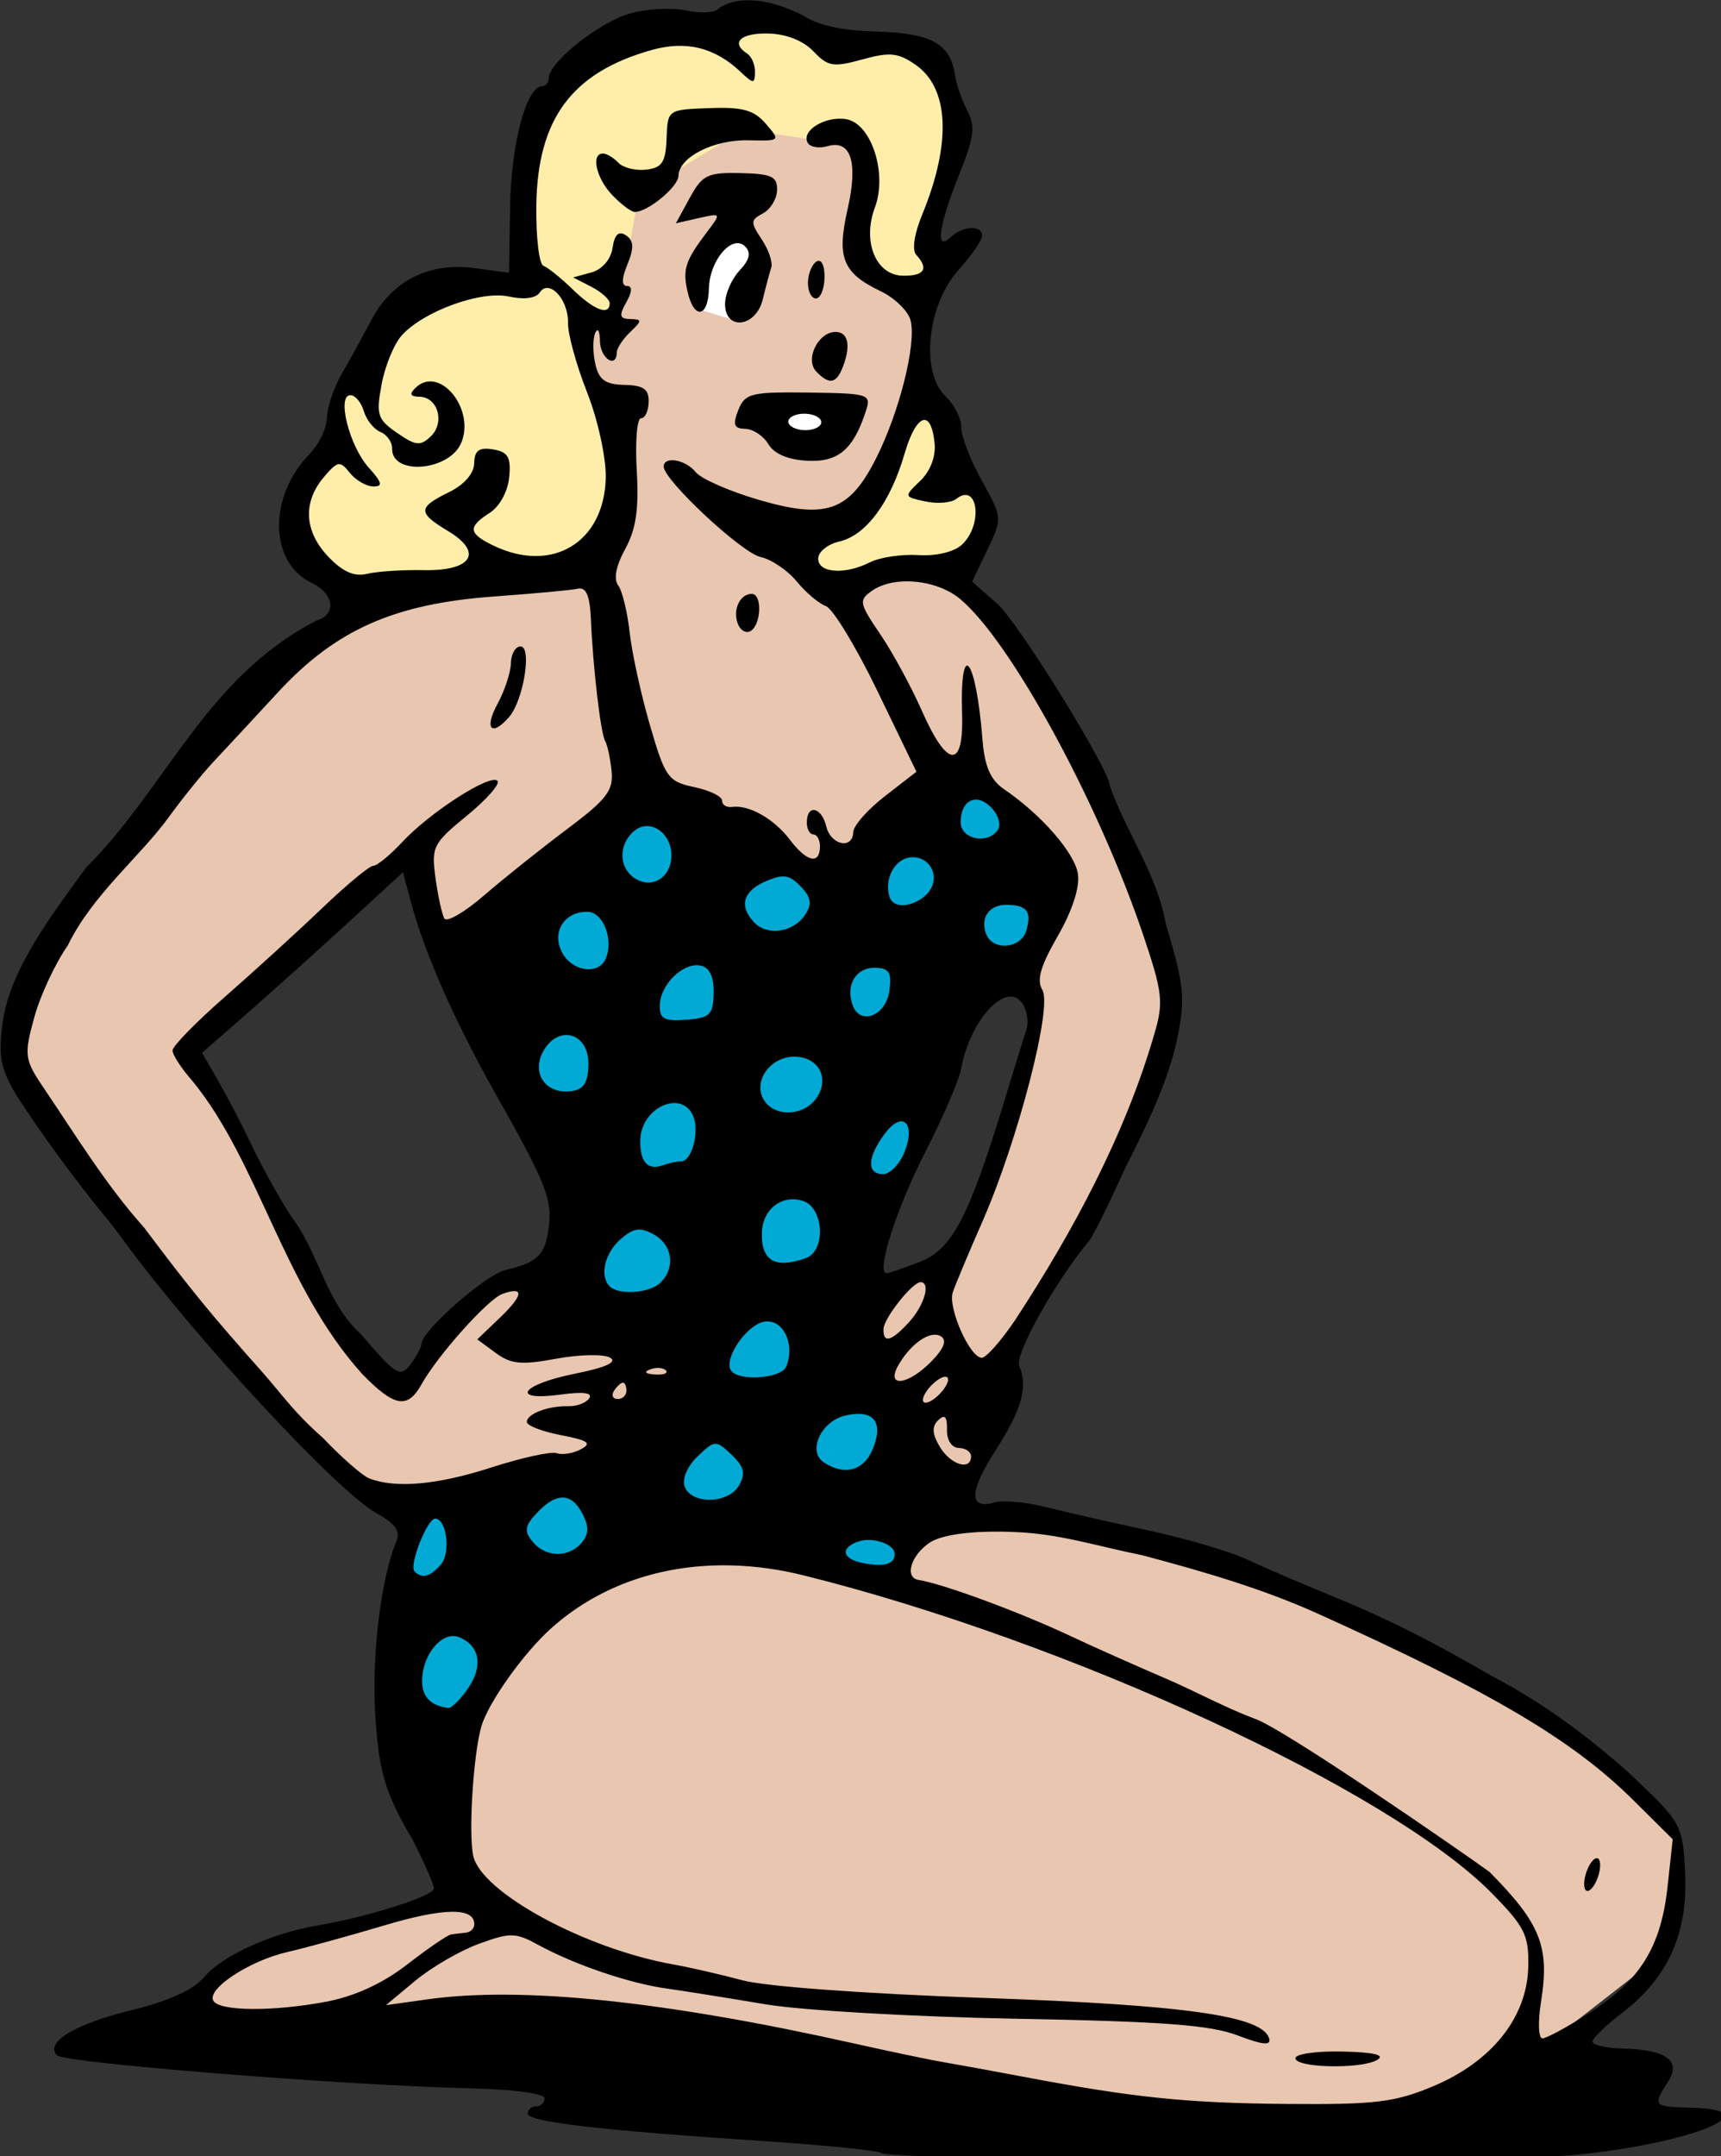<?xml version="1.0" encoding="UTF-8" standalone="no"?>
<svg
   xmlns:dc="http://purl.org/dc/elements/1.1/"
   xmlns:cc="http://creativecommons.org/ns#"
   xmlns:rdf="http://www.w3.org/1999/02/22-rdf-syntax-ns#"
   xmlns:svg="http://www.w3.org/2000/svg"
   xmlns="http://www.w3.org/2000/svg"
   xmlns:sodipodi="http://sodipodi.sourceforge.net/DTD/sodipodi-0.dtd"
   xmlns:inkscape="http://www.inkscape.org/namespaces/inkscape"
   width="55.352mm"
   height="69.308mm"
   viewBox="0 0 55.352 69.308"
   version="1.1"
   id="svg8"
   inkscape:version="1.0 (4035a4fb49, 2020-05-01)"
   sodipodi:docname="swimsuit-pin-up-pose-1-col.svg">
  <rect x="0" y="0" width="55.352" height="69.308" fill="#333333" stroke="none"/>
  <title
     id="title30">Swimsuit pin-up pose</title>
  <defs
     id="defs2" />
  <sodipodi:namedview
     inkscape:guide-bbox="true"
     showguides="true"
     id="base"
     pagecolor="#ffffff"
     bordercolor="#666666"
     borderopacity="1.0"
     inkscape:pageopacity="0.0"
     inkscape:pageshadow="2"
     inkscape:zoom="2.0360492"
     inkscape:cx="301.22182"
     inkscape:cy="151.1778"
     inkscape:document-units="mm"
     inkscape:current-layer="layer1"
     inkscape:document-rotation="0"
     showgrid="false"
     inkscape:snap-global="false"
     fit-margin-top="0"
     fit-margin-left="0"
     fit-margin-right="0"
     fit-margin-bottom="0"
     inkscape:window-width="1920"
     inkscape:window-height="1001"
     inkscape:window-x="-9"
     inkscape:window-y="-9"
     inkscape:window-maximized="1" />
  <g
     inkscape:label="Lager 1"
     inkscape:groupmode="layer"
     id="layer1"
     transform="translate(-2.29,117.042)">
    <path
       transform="matrix(0.265,0,0,0.265,2.29,-117.042)"
       d="M 76.492 7.988 C 75.624 7.988 69.98 38.637 69.98 38.637 L 74.494 50.357 L 73.105 67.982 L 50.531 71.717 L 37.42 76.926 L 7.727 110.699 C 7.727 110.699 1.303 125.286 1.303 126.762 C 1.303 128.238 6.338 137.268 6.338 137.268 L 30.648 168.09 L 49.229 183.283 L 48.621 206.379 L 55.48 230.082 C 55.48 230.082 28.304 237.982 27.609 237.982 C 26.915 237.982 21.705 244.32 21.705 244.32 L 46.625 247.621 C 46.625 247.621 78.488 253.178 79.703 253.178 C 80.919 253.178 176.512 256.65 176.512 256.65 L 201.951 236.854 L 203.947 223.396 L 201.691 220.531 L 189.969 210.199 L 179.551 203.254 C 179.551 203.254 150.291 189.796 149.162 189.709 C 148.033 189.622 135.01 186.062 135.01 186.062 L 117.732 184.152 L 117.906 178.77 L 119.209 169.479 L 134.836 143.432 L 142.217 122.594 L 139.266 110.613 C 139.266 110.613 129.975 88.734 129.975 88.213 C 129.975 87.692 121.293 75.189 121.293 75.189 L 111.828 68.244 C 111.828 68.244 107.573 70.153 102.104 71.629 C 96.634 73.105 97.33 67.288 97.156 66.854 C 96.983 66.419 107.14 56.262 107.748 55.48 C 108.356 54.699 111.221 44.367 111.221 44.367 L 111.48 16.844 C 111.48 16.844 77.36 7.988 76.492 7.988 z M 50.357 103.146 L 53.309 115.996 L 69.98 141.348 L 65.379 154.807 L 58.693 156.195 L 47.58 168.35 L 35.25 151.16 L 26.221 132.754 L 22.574 127.717 L 50.357 103.146 z M 119.209 117.473 L 125.895 122.248 C 125.895 122.248 116.865 151.506 116.865 151.854 C 116.865 152.201 106.619 155.674 106.619 155.674 L 105.23 153.33 C 105.23 153.33 108.269 143.779 109.658 142.65 C 111.047 141.522 119.209 117.473 119.209 117.473 z "
       style="fill:#e9c6af;stroke:none;stroke-width:1px;stroke-linecap:butt;stroke-linejoin:miter;stroke-opacity:1"
       id="path25" />
    <rect
       y="-104.109"
       x="27.261"
       height="1.126"
       width="1.838"
       id="rect33"
       style="fill:#ffffff;stroke:none;stroke-width:0.265" />
    <path
       id="path35"
       d="m 24.711,-107.118 1.401,0.436 0.482,-2.527 -1.263,-0.482 z"
       style="fill:#ffffff;stroke:none;stroke-width:0.265px;stroke-linecap:butt;stroke-linejoin:miter;stroke-opacity:1" />
    <path
       id="path37"
       d="m 17.153,-86.788 c 0.712,-0.735 5.881,-4.686 5.881,-4.686 l 5.651,2.55 4.778,-3.308 2.94,3.216 -1.447,3.561 -1.838,0.643 -1.7,5.238 -1.953,5.513 1.907,2.872 -0.184,5.1 -7.673,-2.067 -5.398,3.676 c 0,0 -1.08,3.721 -1.195,3.676 -0.115,-0.046 -1.861,-1.309 -1.861,-1.309 l 0.368,-6.983 6.869,-1.034 2.136,-3.423 -3.859,-1.723 -0.482,-5.238 z"
       style="fill:#00aad4;stroke:none;stroke-width:0.265px;stroke-linecap:butt;stroke-linejoin:miter;stroke-opacity:1" />
    <path
       transform="matrix(0.265,0,0,0.265,2.29,-117.042)"
       d="M 91.6 1.996 L 73.887 5.73 L 63.988 16.148 C 63.988 16.148 63.815 34.296 62.773 34.383 C 61.732 34.47 50.965 35.164 50.965 35.164 C 50.965 35.164 42.543 45.321 42.369 45.842 C 42.196 46.363 40.373 51.053 40.373 51.053 L 40.025 55.74 L 34.99 62.34 L 38.289 69.98 L 42.369 72.324 L 72.41 68.504 C 72.41 68.504 76.144 55.306 75.623 54.438 C 75.102 53.569 70.326 39.07 70.326 39.07 L 74.842 38.637 L 77.533 23.441 L 90.297 15.715 L 98.631 16.93 L 103.668 16.584 L 105.057 23.789 C 105.057 23.789 102.191 29.52 103.146 30.041 C 104.102 30.562 110.439 36.293 110.439 36.293 C 110.439 36.293 115.301 31.951 115.041 31.43 C 114.781 30.909 112.697 27.783 112.697 27.783 L 116.604 16.758 L 112.002 6.338 L 99.934 4.775 L 91.6 1.996 z M 111.395 45.93 C 110.96 45.93 106.186 60.516 106.186 60.516 L 94.811 64.076 L 100.977 72.062 L 109.311 68.938 L 117.125 68.244 C 117.125 68.244 119.47 63.208 119.557 62.34 C 119.643 61.472 111.829 45.93 111.395 45.93 z "
       style="fill:#ffeeaa;stroke:none;stroke-width:1px;stroke-linecap:butt;stroke-linejoin:miter;stroke-opacity:1"
       id="path39" />
    <path
       sodipodi:nodetypes="cscsccccscccscccccccccccsssssccccscssscccscccsssssscccccccscssccsscccccccscsccsccscccsssssscccsscccccccsscscsccscccccccccccccccsccscccccsccscsccccccscccccsscscccssssccscccccccsscccccccccsscccccccccccccssccscccsccccssccccccsccscscccscscsscscccssscsscssccscscscscscccssssscccssssscsssssssccsccccsccccsscsscsscccsccccscccsscscscsscsssccccccsssscssssccscscsscccssscsssscssccssscccsssscsssscsssccsscsssssssscsccsccccsscccsscccscccccsscccscsscccscscsssscssssssssssssssccscscccsssssssccsccssssssscccccssssscsscscscccscsccsccsssssscssscscsssssssssscs"
       transform="matrix(0.265,0,0,0.265,-10.583,-123.033)"
       d="m 135.865,23.57 c -0.379,0.584 -2.082,0.716 -4.002,0.311 -1.838,-0.388 -4.986,-0.2 -6.998,0.414 -3.721,1.136 -9.633,5.869 -9.676,7.748 -0.013,0.568 -0.364,1.025 -0.779,1.016 -1.918,-0.043 -3.794,6.909 -3.92,14.527 l -0.133,8.109 -4.174,-0.566 c -5.49,-0.744 -9.992,1.503 -12.504,6.24 -1.076,2.029 -2.722,5.021 -3.658,6.65 -0.937,1.629 -1.73,3.994 -1.762,5.254 -0.032,1.26 -0.967,3.225 -2.08,4.367 -5.059,5.191 -4.963,13.163 0.189,15.652 2.805,1.355 3.118,3.832 0.58,4.609 -13.425,6.937 -18.126,20.188 -27.918,29.934 -4.009,5.535 -9.14,12.164 -10.096,18.562 -0.593,4.198 -0.333,5.694 1.545,8.924 3.274,5.103 7.36,10.547 10.621,14.572 0.291,0.282 1.431,1.745 2.533,3.252 8.568,11.713 25.973,30.461 30.648,33.014 2.252,1.23 2.915,2.155 2.414,3.363 -1.849,4.459 -2.976,13.407 -2.6,20.629 h -0.004 c 0.432,6.866 0.966,9.56 4.529,15.545 1.449,2.818 2.628,5.51 2.617,5.984 -0.02,0.906 -8.12,3.475 -14.105,4.475 -5.56,0.928 -11.613,3.675 -13.74,6.232 -1.291,1.552 -4.283,2.921 -8.801,4.029 -6.931,1.7 -10.609,3.919 -9.105,5.492 0.884,0.925 34.701,3.63 49.957,3.996 5.489,0.132 9.238,0.627 9.225,1.221 -0.013,0.55 -0.472,0.991 -1.021,0.979 -0.55,-0.013 -1.009,0.374 -1.02,0.859 -0.023,1.014 8.494,2.012 28.432,3.336 7.69,0.511 14.202,1.166 14.471,1.455 0.882,0.951 74.272,1.168 84.016,0.248 14.152,-1.336 24.428,-5.514 14.133,-5.746 -4.419,-0.1 -4.543,-0.244 -2.68,-3.105 1.673,-2.568 -0.131,-3.922 -5.41,-4.062 -2.062,-0.054 -3.742,-0.439 -3.732,-0.852 0.009,-0.412 1.622,-1.972 3.582,-3.465 5.555,-4.231 8.018,-9.672 7.658,-16.912 -0.297,-5.971 -0.371,-6.109 -6.566,-11.979 -5.241,-4.726 -10.875,-8.841 -16.828,-11.947 -14.827,-8.597 -18.331,-8.924 -29.885,-14.217 -2.094,-0.965 -7.459,-2.536 -11.924,-3.492 -4.465,-0.956 -10.062,-2.23 -12.438,-2.83 -2.376,-0.6 -5.147,-0.85 -6.156,-0.555 -3.142,0.92 -3.127,-1.27 0.037,-6.197 3.26,-5.076 4.02,-7.755 2.943,-10.369 -0.572,-1.388 4.391,-10.25 8.504,-15.188 0.45,-0.54 2.43,-4.546 4.4,-8.902 2.574,-5.005 5.211,-10.563 6.244,-15.471 1.036,-4.996 0.893,-6.475 -1.357,-14.053 -1.068,-6.045 -4.841,-11.133 -6.799,-16.75 0.041,-1.823 -11.1,-19.815 -13.674,-22.082 l -3.037,-2.674 1.848,-3.857 c 1.833,-3.832 1.828,-3.891 -0.68,-8.4 -1.389,-2.498 -2.506,-5.403 -2.482,-6.457 0.024,-1.054 -0.836,-2.749 -1.91,-3.766 -3.057,-2.894 -2.241,-11.054 1.525,-15.258 1.587,-1.771 2.896,-3.655 2.908,-4.186 0.03,-1.35 -2.335,-1.258 -3.807,0.148 -1.918,1.833 -1.493,-1.295 1.029,-7.602 1.833,-4.583 1.989,-5.818 0.975,-7.768 -0.663,-1.275 -1.336,-3.219 -1.492,-4.32 -0.537,-3.775 -2.885,-5.07 -9.531,-5.254 -4.23,-0.118 -7.155,-0.76 -8.887,-1.951 -3.133,-1.579 -7.302,-2.738 -10.193,-0.916 z m 5.949,3.104 c 2.184,0.049 4.246,0.861 5.484,2.156 1.776,1.858 2.399,1.961 5.934,0.988 3.339,-0.919 4.335,-0.82 6.441,0.629 4.102,2.822 4.41,9.465 0.844,18.154 -0.997,2.43 -1.277,4.341 -0.725,4.936 1.552,1.673 0.957,2.571 -1.66,2.512 -3.265,-0.074 -4.918,-4.14 -3.367,-8.285 1.542,-4.122 -0.439,-10.197 -3.488,-10.699 -2.55,-0.42 -5.523,1.412 -4.664,2.875 0.304,0.517 1.386,0.697 2.406,0.398 2.843,-0.832 3.728,1.964 2.426,7.664 -1.342,5.875 -0.591,7.726 4.025,9.932 1.744,0.833 3.384,2.459 3.646,3.613 0.664,2.922 -1.401,11.093 -4.209,16.654 -3.266,6.469 -6.069,7.444 -14.365,4.996 -3.509,-1.035 -6.89,-2.523 -7.512,-3.307 -1.21,-1.526 -3.873,-2.003 -3.902,-0.699 -0.036,1.613 9.464,10.483 11.758,10.979 1.31,0.283 3.282,1.614 4.381,2.957 1.099,1.343 2.694,2.69 3.543,2.994 0.849,0.304 3.671,4.95 6.27,10.324 l 4.725,9.77 -3.818,2.957 c -2.1,1.626 -3.832,3.586 -3.85,4.357 -0.049,2.153 -2.733,1.602 -3.273,-0.672 -0.556,-2.342 -2.316,-2.753 -2.365,-0.553 -0.018,0.825 0.339,1.507 0.797,1.518 0.458,0.01 0.819,0.693 0.801,1.518 l -0.002,0.002 c -0.049,2.183 -1.629,1.8 -3.658,-0.887 -1.9,-2.515 -4.952,-4.25 -6.984,-3.969 -0.69,0.095 -1.246,-0.245 -1.234,-0.758 0.012,-0.513 -1.508,-1.254 -3.379,-1.648 -3.18,-0.671 -3.529,-1.157 -5.373,-7.484 -1.085,-3.722 -2.196,-8.798 -2.469,-11.279 -0.273,-2.482 -0.901,-5.054 -1.395,-5.713 -0.575,-0.767 -0.266,-2.357 0.859,-4.418 1.318,-2.415 1.668,-4.799 1.395,-9.543 -0.201,-3.478 0.033,-6.314 0.52,-6.303 0.487,0.011 0.903,-0.879 0.928,-1.979 0.035,-1.552 -0.62,-2.014 -2.934,-2.066 -2.331,-0.053 -3.102,-0.605 -3.541,-2.537 -0.308,-1.359 -0.315,-3.047 -0.014,-3.752 0.301,-0.704 0.561,-0.268 0.576,0.971 0.026,2.095 2.001,3.414 2.047,1.367 0.011,-0.511 0.745,-1.62 1.629,-2.465 1.462,-1.396 1.46,-1.537 0,-1.57 -1.296,-0.03 -1.39,-0.417 -0.49,-2.012 0.729,-1.291 0.766,-1.983 0.105,-1.998 -0.679,-0.015 -0.66,-0.89 0.062,-2.668 0.801,-1.972 0.752,-2.855 -0.195,-3.479 -0.884,-0.581 -1.381,-0.116 -1.631,1.529 -0.215,1.41 -1.25,2.61 -2.566,2.973 l -2.209,0.605 2.225,1.148 c 1.224,0.631 2.218,1.53 2.207,1.996 -0.035,1.538 -1.878,0.841 -4.5,-1.701 -1.421,-1.378 -3.014,-2.659 -3.541,-2.848 -0.527,-0.189 -0.918,-3.484 -0.865,-7.324 0.14,-10.501 4.306,-16.123 13.967,-18.848 4.194,-1.183 7.681,-0.331 10.822,2.643 1.567,1.482 1.719,1.485 1.752,0.027 0.02,-0.878 -0.407,-1.884 -0.949,-2.236 -2.053,-1.334 -0.814,-2.519 2.555,-2.443 z m -5.748,9.018 c -0.429,4.54e-4 -0.896,0.012 -1.404,0.031 -5.048,0.181 -5.058,0.188 -5.184,3.678 -0.104,2.878 -0.538,3.551 -2.451,3.783 -1.279,0.155 -2.804,-0.216 -3.387,-0.826 -0.583,-0.61 -1.419,-1.119 -1.859,-1.129 -1.516,-0.034 -0.862,2.986 1.088,5.025 1.075,1.124 2.305,2.053 2.732,2.062 1.564,0.034 5.292,-3.034 5.322,-4.381 0.051,-2.263 4.263,-4.405 8.477,-4.311 3.897,0.088 3.916,0.07 2.127,-1.998 -1.268,-1.467 -2.46,-1.937 -5.461,-1.934 z m 1.041,7.9 c -2.825,0.038 -3.488,0.584 -4.811,3.006 l -1.689,3.094 2.768,-0.629 c 2.737,-0.622 2.749,-0.601 1.043,1.643 -2.67,3.511 -3.015,4.552 -2.4,7.258 0.784,3.453 2.519,3.206 2.6,-0.371 0.078,-3.469 2.884,-6.675 4.428,-5.061 0.704,0.737 0.489,1.62 -0.701,2.877 -0.945,0.998 -1.739,2.792 -1.766,3.986 -0.076,3.37 3.739,2.973 4.576,-0.477 0.365,-1.505 0.828,-3.243 1.029,-3.863 0.202,-0.62 -0.318,-2.153 -1.154,-3.406 -1.388,-2.08 -1.374,-2.353 0.148,-3.16 0.917,-0.486 1.687,-1.762 1.711,-2.834 0.037,-1.643 -0.661,-1.966 -4.43,-2.051 -0.5,-0.011 -0.948,-0.017 -1.352,-0.012 z m 10.793,10.65 c -0.066,0.008 -0.133,0.031 -0.205,0.072 -0.557,0.327 -1.035,1.468 -1.059,2.535 -0.024,1.067 0.407,1.951 0.957,1.963 0.55,0.011 1.025,-1.128 1.057,-2.535 0.029,-1.27 -0.286,-2.079 -0.75,-2.035 z m -32.807,3.299 c 1.145,0.113 2.473,2.083 2.424,4.248 -0.03,1.324 1.009,5.103 2.311,8.4 1.309,3.317 2.322,7.954 2.268,10.379 -0.177,7.845 -6.51,11.657 -13.643,8.211 -3.047,-1.472 -3.128,-2.242 -0.42,-3.979 1.187,-0.761 2.186,-2.599 2.348,-4.318 0.227,-2.423 -0.146,-3.065 -1.961,-3.365 -1.698,-0.281 -2.254,0.126 -2.289,1.674 -0.028,1.259 -1.21,2.611 -3.08,3.525 -3.782,1.849 -3.797,2.486 -0.109,4.695 4.341,2.601 2.93,4.867 -2.959,4.752 l -0.002,-0.002 c -2.553,-0.049 -5.634,0.153 -6.848,0.449 -1.552,0.379 -2.948,-0.236 -4.705,-2.074 -2.927,-3.062 -3.128,-6.61 -0.547,-9.654 1.668,-1.967 1.965,-2.017 3.137,-0.539 0.712,0.898 1.99,1.647 2.844,1.666 1.226,0.026 1.11,-0.457 -0.555,-2.311 -2.347,-2.613 -3.889,-8.792 -2.186,-8.754 0.582,0.011 1.309,0.889 1.619,1.945 0.309,1.056 1.215,2.187 2.012,2.514 0.797,0.327 1.434,1.232 1.416,2.01 -0.075,3.335 6.989,2.732 8.402,-0.717 1.696,-4.139 -2.675,-9.408 -5.535,-6.674 -0.817,0.781 -0.689,1.083 0.469,1.109 2.229,0.05 3.097,3.14 1.352,4.809 -1.256,1.2 -1.811,1.142 -4.09,-0.426 -2.378,-1.636 -2.561,-2.212 -1.873,-5.891 0.419,-2.243 1.519,-4.916 2.445,-5.938 2.67,-2.947 9.633,-5.465 13.018,-4.709 1.784,0.399 3.27,0.21 3.711,-0.469 0.284,-0.437 0.646,-0.606 1.027,-0.568 z m 34.943,5.328 c -2.125,-0.048 -3.807,3.319 -2.396,4.795 1.531,1.601 2.392,1.502 3.154,-0.359 1.081,-2.638 0.78,-4.401 -0.758,-4.436 z m -5.664,7.338 c -4.831,0.001 -5.486,0.364 -6.191,2.146 -0.701,1.771 -0.527,2.239 0.844,2.27 0.95,0.023 2.215,0.86 2.811,1.863 0.697,1.174 2.385,1.89 4.738,2.01 3.763,0.192 5.602,-1.389 7.121,-6.113 0.629,-1.96 0.295,-2.062 -6.984,-2.158 -0.873,-0.012 -1.648,-0.018 -2.338,-0.018 z m 1.906,2.58 c 1.1,0.026 1.989,0.495 1.977,1.045 -0.013,0.55 -0.924,0.978 -2.023,0.953 -1.1,-0.026 -1.989,-0.495 -1.977,-1.045 0.013,-0.55 0.924,-0.978 2.023,-0.953 z m 14.537,0.762 c 0.567,0.044 1.015,0.98 1.195,2.859 0.153,1.597 -0.533,3.368 -1.756,4.537 -1.994,1.906 -1.988,1.921 0.635,2.486 1.452,0.313 3.14,0.174 3.752,-0.309 2.616,-2.065 3.286,3.065 0.721,5.518 -0.947,0.905 -3.104,1.433 -5.305,1.297 -2.04,-0.126 -4.693,0.269 -5.895,0.877 -3.054,1.547 -6.321,1.303 -6.281,-0.469 0.018,-0.814 1.17,-1.737 2.559,-2.053 3.22,-0.732 6.188,-4.711 7.906,-10.602 0.812,-2.782 1.739,-4.199 2.469,-4.143 z m -2.607,19.584 c 2.402,-0.105 5.078,0.63 6.857,2.096 6.108,5.031 16.769,24.552 22.242,40.729 2.37,7.006 2.509,8.218 1.381,12.033 -3.555,12.277 -9.879,23.991 -16.85,34.65 -1.726,2.574 -3.577,4.67 -4.111,4.658 -1.459,-0.033 -4.133,-6.09 -3.51,-7.949 0.299,-0.892 1.912,-4.739 3.586,-8.553 4.328,-9.862 8.525,-26.04 7.289,-28.102 -0.725,-1.209 -0.25,-2.879 1.857,-6.535 1.753,-3.041 2.689,-5.905 2.459,-7.518 -0.363,-2.545 -4.408,-7.195 -8.961,-10.301 -1.663,-1.135 -2.371,-2.763 -2.631,-6.061 -0.788,-10.008 -2.757,-12.427 -2.471,-3.033 0.204,6.7 -1.81,6.541 -4.861,-0.383 -1.286,-2.917 -3.571,-7.121 -5.08,-9.342 -2.559,-3.765 -2.627,-4.118 -0.973,-5.271 0.99,-0.691 2.334,-1.056 3.775,-1.119 z m -39.15,0.859 c 0.767,0.093 1.128,1.217 1.236,3.717 0.257,5.949 1.184,13.851 1.734,14.787 0.266,0.452 0.614,2.081 0.773,3.619 0.247,2.381 -0.562,3.437 -5.453,7.102 -3.159,2.368 -7.671,5.968 -10.025,8.004 -2.354,2.036 -4.521,3.294 -4.812,2.797 -0.292,-0.497 -0.775,-2.704 -1.076,-4.906 -0.518,-3.784 -0.313,-4.198 3.805,-7.564 2.396,-1.959 4.069,-3.862 3.719,-4.229 -0.86,-0.9 -8.17,3.791 -11.539,7.404 -1.496,1.605 -3.086,2.909 -3.533,2.898 -0.448,-0.01 -3.24,2.301 -6.203,5.135 -2.963,2.834 -8.256,7.658 -11.764,10.723 -3.507,3.064 -6.388,6.006 -6.4,6.535 -0.012,0.529 1.077,2.201 2.418,3.715 8.101,9.919 10.979,24.877 20.607,35.547 3.908,4.003 5.498,4.277 7.191,1.244 1.978,-3.543 8.062,-10.337 9.82,-10.967 2.689,-0.963 2.569,0.138 -0.314,2.895 l -2.738,2.619 2.238,1.643 c 1.863,1.368 3.092,1.486 7.352,0.701 2.814,-0.519 5.752,-0.576 6.527,-0.129 0.931,0.537 -0.527,1.2 -4.295,1.955 -6.561,1.314 -7.92,3.377 -1.66,2.52 2.685,-0.368 3.862,-0.215 3.432,0.447 -0.361,0.555 -1.491,0.992 -2.514,0.969 -2.479,-0.056 -5.044,0.91 -5.066,1.906 -0.01,0.443 1.85,1.163 4.133,1.602 3.333,0.641 3.81,0.98 2.424,1.715 -0.95,0.504 -2.268,0.717 -2.93,0.475 -0.661,-0.242 -4.256,0.545 -7.986,1.75 -6.516,2.104 -11.645,2.553 -14.801,1.293 -0.818,-0.327 -3.341,-2.539 -5.607,-4.916 -3.513,-3.098 -4.756,-5.027 -7.355,-7.984 -6.162,-6.911 -8.725,-10.043 -14.328,-17.506 -4.645,-5.182 -8.364,-11.292 -11.957,-16.592 -2.588,-3.809 -2.65,-4.2 -1.396,-8.836 0.721,-2.668 2.561,-6.623 4.088,-8.789 2.928,-6.075 8.763,-10.78 12.193,-15.48 1.667,-2.301 4.122,-5.343 5.453,-6.76 1.331,-1.417 4.865,-5.223 7.854,-8.459 7.03,-7.613 14.137,-10.761 26.279,-11.637 4.788,-0.345 9.343,-0.766 10.123,-0.938 0.126,-0.028 0.246,-0.037 0.355,-0.023 z m 20.785,0.654 c -1.43,-0.032 -2.35,1.861 -1.736,3.574 0.301,0.84 1.007,1.259 1.568,0.93 1.29,-0.758 1.429,-4.476 0.168,-4.504 z m -28.078,6.371 c -0.622,-0.014 -1.152,0.896 -1.178,2.023 -0.025,1.127 -0.761,3.361 -1.637,4.965 -1.64,3.003 -0.717,4.028 1.416,1.572 1.736,-1.999 2.803,-8.529 1.398,-8.561 z m 55.203,18.582 c 0.6,-0.02 1.285,0.297 1.953,0.996 0.818,0.856 1.171,2.041 0.785,2.635 -1.22,1.879 -4.587,1.176 -4.539,-0.947 0.038,-1.683 0.801,-2.65 1.801,-2.684 z m -39.84,3.207 c 1.525,0.017 2.984,1.562 2.938,3.629 -0.058,2.584 -2.259,3.996 -4.326,2.777 -2.109,-1.243 -2.162,-4.249 -0.105,-5.879 0.469,-0.372 0.986,-0.533 1.494,-0.527 z m 32.072,3.785 c 1.645,-0.125 3.031,1.335 2.648,3.068 -0.523,2.373 -4.578,3.763 -5.277,1.811 -0.661,-1.845 0.267,-4.137 1.912,-4.727 0.241,-0.086 0.482,-0.134 0.717,-0.152 z m -61.717,1.818 1.059,3.92 c 1.609,5.962 5.255,14.208 10.004,22.629 6.325,11.216 7.067,13.069 6.629,16.514 -0.43,3.376 -1.339,4.274 -5.244,5.178 -2.409,0.558 -10.169,7.378 -10.205,8.969 -0.009,0.422 -0.617,1.552 -1.352,2.51 -1.222,1.595 -1.725,1.286 -5.953,-3.65 -4.141,-3.729 -5.131,-9.575 -8.053,-13.691 -1.264,-1.752 -3.593,-5.855 -5.174,-9.119 -1.843,-3.891 -3.899,-7.655 -6.102,-11.348 l 5.633,-4.93 c 3.098,-2.712 8.586,-7.643 12.195,-10.957 z m 45.957,0.51 c 0.852,-0.063 1.461,0.317 2.316,1.211 1.276,1.335 1.398,2.128 0.533,3.441 -1.402,2.129 -4.565,2.605 -6.166,0.93 -1.895,-1.982 -1.379,-3.809 1.412,-5.006 0.793,-0.34 1.393,-0.538 1.904,-0.576 z m 27.395,3.436 c 2.397,0.054 2.967,0.82 2.312,3.111 -0.643,2.251 -4.137,2.52 -4.904,0.379 -0.711,-1.986 0.441,-3.539 2.592,-3.49 z m -50.918,0.854 c 1.87,0.042 3.143,3.326 2.191,5.648 -0.852,2.08 -4.138,1.599 -5.344,-0.781 -1.251,-2.47 0.344,-4.93 3.152,-4.867 z m 13.32,6.475 c 0.136,0.004 0.269,0.022 0.4,0.051 1.066,0.23 1.599,1.37 1.555,3.334 -0.059,2.638 -0.448,3.014 -3.324,3.227 -2.689,0.198 -3.248,-0.107 -3.211,-1.752 0.054,-2.384 2.536,-4.926 4.58,-4.859 z m 21.564,0.312 c 1.697,0.038 2.024,0.57 1.719,2.781 -0.424,3.067 -3.552,4.281 -4.465,1.732 -0.873,-2.439 0.42,-4.566 2.746,-4.514 z m 16.627,3.506 c 0.496,0.056 0.938,0.342 1.285,0.898 0.523,0.837 0.729,2.191 0.459,3.01 -0.27,0.819 -1.444,4.619 -2.607,8.443 -4.361,14.338 -6.405,18.267 -10.301,19.793 -1.966,0.77 -3.806,1.395 -4.086,1.389 -1.311,-0.029 1.184,-7.824 4.703,-14.695 2.145,-4.189 4.102,-8.736 4.35,-10.105 0.889,-4.92 4.05,-8.977 6.197,-8.732 z m -54.277,4.656 c 0.134,-0.01 0.266,-0.009 0.396,0.004 1.345,0.129 2.494,1.412 2.445,3.553 -0.051,2.279 -0.569,3.061 -2.16,3.252 -3.051,0.366 -4.805,-2.217 -3.307,-4.871 0.709,-1.256 1.69,-1.871 2.625,-1.938 z m 27.936,2.621 c 2.847,0.064 4.187,2.584 2.631,4.947 -1.407,2.137 -4.75,2.451 -6.229,0.586 -1.764,-2.225 0.433,-5.604 3.598,-5.533 z m -14.357,5.639 c 0.877,0.099 1.648,0.636 2.039,1.727 0.691,1.931 -0.288,5.354 -1.523,5.326 -0.468,-0.011 -1.477,0.208 -2.244,0.482 -1.824,0.653 -2.772,-0.417 -2.713,-3.061 0.063,-2.791 2.511,-4.693 4.441,-4.475 z m 27.299,2.209 c 0.897,0.063 1.214,1.532 0.297,3.791 -0.59,1.452 -1.759,2.624 -2.598,2.605 -1.976,-0.044 -1.895,-2.006 0.201,-4.859 0.814,-1.108 1.561,-1.575 2.1,-1.537 z m -13.359,9.449 c 0.455,-0.016 0.93,0.051 1.41,0.215 2.506,0.858 2.739,6.046 0.311,6.916 -3.721,1.333 -5.427,0.359 -5.35,-3.057 0.053,-2.345 1.656,-4.004 3.629,-4.074 z m -18.301,3.684 c 0.465,0.046 0.965,0.246 1.58,0.594 2.282,1.288 2.636,4.062 0.75,5.865 -1.322,1.264 -5.081,1.505 -6.143,0.395 -1.234,-1.291 -0.572,-4.041 1.379,-5.729 0.975,-0.843 1.658,-1.201 2.434,-1.125 z m 33.951,6.369 c 1.243,0.028 0.445,2.8 -1.387,4.818 -2.166,2.387 -3.209,2.664 -3.119,0.832 0.066,-1.336 3.524,-5.673 4.506,-5.65 z m -18.471,4.762 c 1.987,0.122 3.179,2.963 2.15,5.473 -0.605,1.476 -5.905,1.827 -6.717,0.445 -0.884,-1.505 2.035,-5.648 4.16,-5.906 0.139,-0.017 0.274,-0.02 0.406,-0.012 z M 161.98,184.5 c 0.304,-0.012 0.58,0.055 0.814,0.207 0.739,0.48 0.341,1.49 -1.201,3.059 -2.816,2.865 -5.534,3.186 -4.002,0.473 1.235,-2.187 3.073,-3.688 4.389,-3.738 z m -33.396,4.041 c 0.347,0.022 0.644,0.121 0.807,0.291 0.325,0.34 -0.271,0.563 -1.324,0.496 -1.164,-0.074 -1.395,-0.316 -0.59,-0.617 0.364,-0.136 0.76,-0.192 1.107,-0.17 z m 34.814,1.064 c 0.16,0.03 0.251,0.148 0.246,0.357 -0.013,0.55 -0.709,1.545 -1.549,2.211 -0.852,0.675 -1.518,0.769 -1.506,0.211 0.013,-0.55 0.711,-1.545 1.551,-2.211 0.533,-0.422 0.991,-0.618 1.258,-0.568 z m -39.213,0.713 c 0.242,0.005 0.43,0.46 0.418,1.01 -0.013,0.55 -0.498,0.99 -1.08,0.977 -0.582,-0.013 -0.77,-0.468 -0.418,-1.01 0.352,-0.542 0.837,-0.982 1.08,-0.977 z m 28.691,3.787 c 2.107,0.052 2.728,1.555 1.639,4.236 -1.082,2.665 -3.441,3.313 -5.957,1.639 -2.013,-1.34 -0.317,-5.007 2.625,-5.676 0.642,-0.146 1.207,-0.211 1.693,-0.199 z m 10.268,0.371 c 0.278,0.048 0.387,0.543 0.365,1.529 -0.029,1.289 0.571,2.213 1.449,2.232 0.825,0.018 1.489,0.485 1.477,1.035 -0.04,1.781 -2.504,1.002 -3.814,-1.205 -0.914,-1.54 -0.961,-2.445 -0.168,-3.203 0.298,-0.284 0.525,-0.418 0.691,-0.389 z m -27.766,3.258 c 0.53,-0.026 1.037,0.425 1.986,1.324 1.516,1.435 1.723,2.279 0.916,3.709 -1.278,2.264 -5.811,2.36 -6.605,0.141 -0.334,-0.932 0.323,-2.453 1.578,-3.652 1.041,-0.995 1.595,-1.496 2.125,-1.521 z m -18.451,6.521 c 0.918,0.034 1.706,0.708 2.371,2.021 0.785,1.55 0.744,2.452 -0.164,3.498 -1.595,1.836 -4.413,1.733 -5.959,-0.217 -1.003,-1.266 -0.892,-1.898 0.611,-3.486 1.178,-1.245 2.223,-1.851 3.141,-1.816 z m -15.525,2.555 c 1.394,0.031 1.899,4.165 0.682,5.566 -1.308,1.506 -2.305,1.762 -3.203,0.822 -0.687,-0.719 1.559,-6.41 2.521,-6.389 z m 68.713,1.576 c 0.552,0.007 1.112,0.025 1.678,0.053 5.423,0.205 10.042,1.741 15.379,2.801 7.709,2.044 14.714,4.117 21.18,7.02 21.261,9.584 31.101,15.397 38.506,22.744 l 4.734,4.697 -0.623,5.732 c -0.796,7.307 -3.294,11.359 -9.434,15.297 -2.693,1.727 -5.286,3.132 -5.764,3.121 -0.477,-0.011 -0.551,-2.006 -0.162,-4.434 1.07,-6.684 -0.035,-9.471 -6.25,-15.754 -2.936,-2.146 -25.057,-17.464 -28.553,-18.609 -3.422,-1.27 -7.383,-3.405 -10.473,-4.732 -3.814,-1.631 -9.163,-4.015 -11.885,-5.297 -6.092,-2.87 -15.524,-6.349 -18.352,-6.768 -1.785,-0.264 -0.988,-2.996 1.324,-4.539 1.397,-0.932 4.828,-1.381 8.693,-1.332 z m -15.973,1.018 c 1.51,0.052 3.046,0.8 3.025,1.711 -0.028,1.222 -1.244,1.576 -3.777,1.1 -2.565,-0.482 -2.918,-1.812 -0.691,-2.609 0.439,-0.157 0.94,-0.218 1.443,-0.201 z m -18.232,3.07 c 0.522,-0.007 1.045,-0.003 1.572,0.012 2.812,0.08 5.701,0.476 8.623,1.203 32.076,7.978 71.233,26.054 83.535,38.561 4.001,4.068 4.506,5.087 4.42,8.926 -0.137,6.095 -4.39,11.459 -11.457,14.445 -4.703,1.988 -7.087,2.279 -17.926,2.184 -12.15,-0.107 -18.533,-0.769 -31.934,-3.305 -3.561,-0.674 -7.819,-1.451 -9.463,-1.727 -1.644,-0.276 -6.572,-1.304 -10.951,-2.283 -23.188,-5.187 -40.458,-6.975 -51.893,-5.371 l -5.018,0.705 3.568,-2.967 c 1.962,-1.631 5.439,-3.646 7.729,-4.48 3.796,-1.384 4.428,-1.373 7.172,0.125 4.418,2.412 11.043,4.666 15.586,5.303 2.194,0.308 7.575,1.166 11.959,1.906 4.421,0.747 18.025,1.53 30.539,1.76 17.706,0.325 23.476,0.758 26.789,2.012 3.13,1.184 4.125,1.278 3.846,0.357 -0.826,-2.722 -10.188,-4.046 -34.648,-4.895 -14.223,-0.494 -26.477,-1.387 -29.23,-2.129 -2.608,-0.702 -6.412,-1.573 -8.457,-1.938 -10.725,-1.914 -23.296,-8.741 -24.258,-13.172 -0.592,-2.726 0.007,-12.287 0.98,-15.67 0.833,-2.893 5.084,-8.876 8.465,-11.912 5.479,-4.92 12.628,-7.539 20.451,-7.65 z m -32.367,8.578 c 0.257,-0.005 0.513,0.039 0.762,0.141 2.519,1.032 2.941,3.496 1.068,6.219 -0.929,1.35 -2.013,2.414 -2.412,2.361 -2.158,-0.284 -3.197,-1.4 -3.152,-3.387 0.063,-2.801 1.933,-5.3 3.734,-5.334 z m 138.84,26.941 c -0.434,-0.01 -1.045,0.877 -1.357,1.971 -0.312,1.093 -0.214,1.996 0.221,2.006 0.434,0.01 1.045,-0.877 1.357,-1.971 0.312,-1.093 0.214,-1.996 -0.221,-2.006 z m -138.951,6.504 c 1.821,-0.016 2.734,0.496 2.711,1.539 -0.011,0.491 -0.47,0.938 -1.021,0.994 -0.551,0.056 -1.355,0.152 -1.783,0.211 -0.429,0.059 -2.829,1.698 -5.334,3.641 -2.98,2.311 -6.391,3.877 -9.875,4.529 -6.458,1.209 -12.91,1.155 -13.654,-0.113 -0.842,-1.433 4.345,-4.853 8.969,-5.916 2.278,-0.524 7.604,-1.987 11.836,-3.25 3.602,-1.075 6.331,-1.619 8.152,-1.635 z m 108.084,16.951 c -3.131,-0.07 -5.701,0.29 -5.713,0.801 -0.027,1.196 8.02,1.363 9.941,0.207 0.983,-0.591 -0.407,-0.922 -4.229,-1.008 z"
       style="fill:#000000;stroke-width:1"
       id="path24" />
  </g>
</svg>

